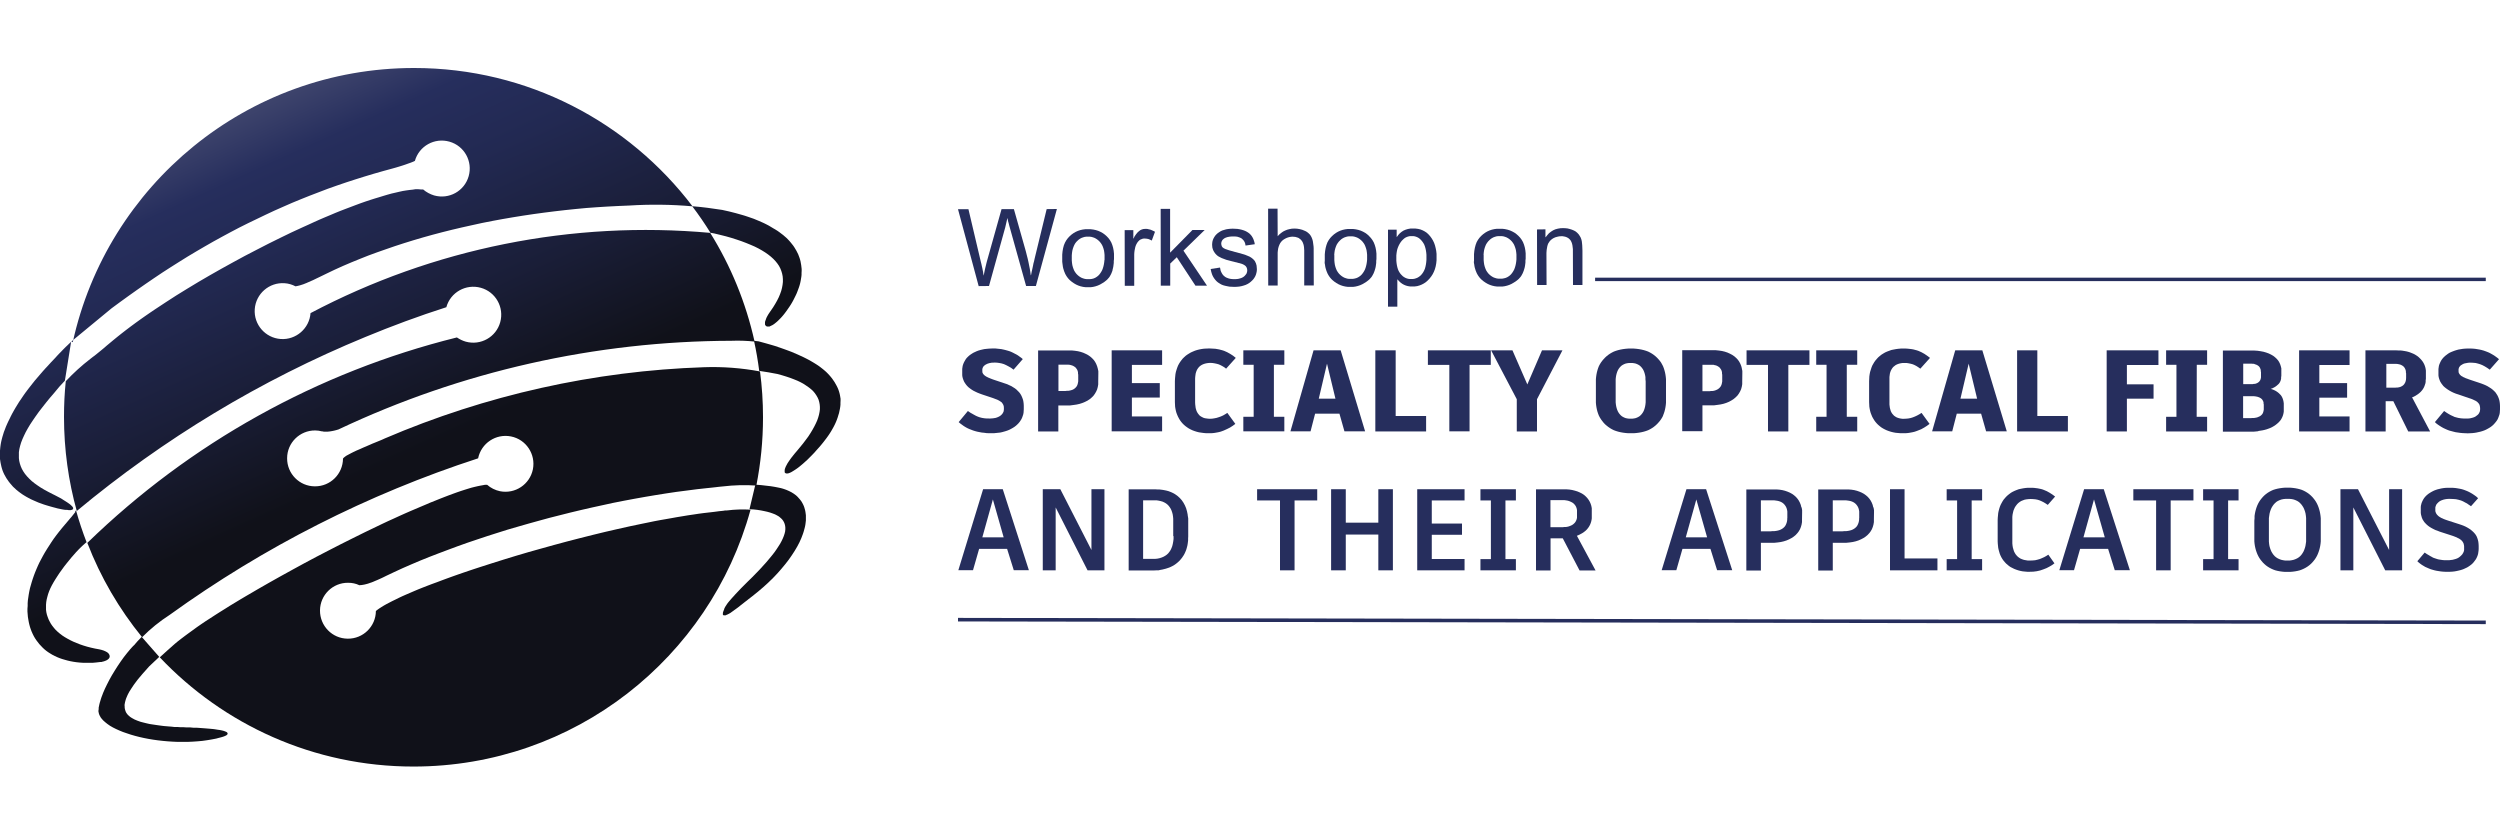 <?xml version="1.0" encoding="UTF-8"?><svg id="e" xmlns="http://www.w3.org/2000/svg" width="225" height="75" xmlns:xlink="http://www.w3.org/1999/xlink" viewBox="0 0 225 75"><defs><clipPath id="f"><path d="M12.02,58.1l-.3.33-.29.35-.29.37-.28.39-.27.4-.26.41-.25.41-.23.41-.21.41-.19.39-.17.39-.07.19-.07.18-.06.18-.05.17-.05.16-.04.16-.03.15-.03.14v.13s-.02.13-.02.13v.09s.02.09.02.09l.02.09.03.09.04.09.05.09.05.09.07.09.07.08.08.09.18.16.2.16.23.16.26.15.28.14.31.14.32.13.35.12.36.12.38.11.39.1.4.09.41.08.42.07.43.06.44.05.44.04.45.03.45.02h.45s.44,0,.44,0l.45-.02.44-.03.44-.04.43-.06.42-.07.41-.08.18-.05.16-.04.15-.04.13-.04.11-.04.09-.04.08-.04.05-.04.04-.04.02-.04v-.04s0-.04,0-.04l-.03-.04-.04-.04-.07-.04-.08-.03-.1-.04-.11-.03-.13-.03-.15-.03-.16-.02-.18-.03-.2-.03-.21-.02-.23-.02-.24-.02-.26-.02-.27-.02-.28-.02h-.3s-.31-.03-.31-.03h-.33s-.29-.02-.29-.02h-.28s-.27-.02-.27-.02h-.27s-.26-.03-.26-.03l-.25-.02-.24-.02-.23-.02-.23-.03-.22-.03-.21-.03-.2-.03-.2-.03-.19-.03-.18-.04-.17-.04-.16-.04-.16-.04-.15-.04-.14-.05-.14-.05-.12-.05-.12-.05-.11-.06-.11-.06-.1-.06-.09-.06-.08-.07-.08-.07-.07-.07-.06-.08-.05-.07-.05-.09-.03-.09-.03-.08-.02-.09-.02-.09v-.1s-.01-.1-.01-.1v-.1s.02-.11.02-.11l.02-.11.03-.11.03-.11.04-.12.05-.12.05-.12.06-.13.07-.13.07-.13.09-.14.09-.14.1-.15.1-.15.11-.15.12-.16.12-.16.13-.16.14-.16.14-.17.15-.17.16-.18.16-.18.17-.19c.3-.29.6-.57.9-.85l-1.58-1.8c-.25.25-.49.51-.72.79" fill="none" stroke-width="0"/></clipPath><linearGradient id="g" x1="-5551.97" y1="2410.95" x2="-5550.83" y2="2410.95" gradientTransform="translate(-121896.81 280757.82) rotate(90) scale(50.57 -50.57)" gradientUnits="userSpaceOnUse"><stop offset="0" stop-color="#9897a5"/><stop offset=".1" stop-color="#868699"/><stop offset=".31" stop-color="#575b7c"/><stop offset=".5" stop-color="#262e5d"/><stop offset=".62" stop-color="#222952"/><stop offset=".81" stop-color="#1a1e38"/><stop offset="1" stop-color="#101119"/></linearGradient><clipPath id="h"><path d="M6.78,46.08l-.1.13-.11.14-.12.15-.14.16-.15.18-.16.19-.18.21-.26.31-.25.31-.24.31-.23.31-.21.31-.2.31-.2.31-.19.31-.17.3-.16.3-.16.3-.14.3-.13.3-.12.29-.11.29-.1.29-.09.28-.08.28-.08.28-.06.28-.05.27-.04.27-.04.27-.02.26v.26s-.02.25-.02.25v.25s.02.24.02.24l.02.24.04.24.04.23.05.22.06.22.07.21.08.21.09.2.1.2.11.19.12.18.13.17.13.17.15.16.15.16.16.15.17.14.18.13.19.12.2.12.2.1.21.1.22.09.23.08.24.07.25.07.26.06.27.05.27.04.28.03.29.02h.3s.31,0,.31,0h.31s.32-.03.32-.03l.33-.04h.11s.1-.03.1-.03l.09-.02.09-.03.08-.03.07-.03.06-.03.06-.04.09-.07.06-.08.04-.09v-.09s-.02-.09-.02-.09l-.05-.09-.07-.09-.11-.08-.13-.07-.16-.07-.19-.06-.21-.05-.38-.07-.36-.08-.35-.09-.33-.1-.32-.11-.3-.12-.29-.12-.27-.13-.26-.14-.24-.14-.23-.15-.21-.16-.19-.16-.18-.17-.16-.18-.15-.19-.13-.19-.11-.2-.1-.2-.08-.21-.07-.21-.05-.22-.03-.22v-.22s0-.23,0-.23l.02-.24.04-.24.06-.24.07-.25.09-.25.11-.26.13-.26.15-.27.17-.28.18-.28.19-.29.21-.29.21-.29.22-.28.22-.27.22-.27.22-.25.21-.24.21-.22.2-.2.19-.18.18-.16.08-.07.07-.05c-.36-.94-.68-1.89-.95-2.87l-.08.12Z" fill="none" stroke-width="0"/></clipPath><linearGradient id="i" x1="-5551.97" y1="2410.93" x2="-5550.83" y2="2410.93" gradientTransform="translate(-121904.02 280760.6) rotate(90) scale(50.57 -50.57)" xlink:href="#g"/><clipPath id="j"><path d="M6.43,30.74l-.11.1-.12.11-.12.12-.14.13-.14.14-.15.15-.15.16-.17.17-.17.18-.18.2-.19.2-.2.21-.21.23-.27.29-.26.29-.25.29-.24.28-.24.28-.22.28-.22.28-.21.27-.2.27-.19.27-.18.27-.18.26-.16.26-.16.26-.15.26-.14.25-.13.25-.12.25-.12.24-.11.24-.1.23-.09.24-.09.23-.07.23-.07.23-.06.23-.05.22-.04.22-.03.22-.02.21-.02.21v.2s0,.2,0,.2v.2s.03.2.03.2l.03.19.04.19.04.18.05.18.06.18.07.17.08.17.09.16.09.16.11.16.11.16.12.15.13.15.13.15.15.14.15.14.16.13.17.13.18.13.19.12.2.12.2.11.21.11.22.1.23.1.23.1.25.09.25.09.26.08.27.08.25.07.23.06.22.06.2.04.19.04.17.03.16.02h.14s.12.02.12.02h.2s.07-.02.07-.02l.06-.02.05-.03.03-.04v-.04s0-.05,0-.05l-.02-.05-.04-.06-.06-.06-.07-.07-.09-.08-.11-.08-.13-.09-.14-.09-.16-.1-.17-.11-.19-.11-.21-.11-.23-.12-.24-.12-.37-.19-.35-.19-.32-.19-.3-.2-.28-.2-.25-.2-.22-.21-.2-.21-.18-.22-.15-.22-.13-.23-.1-.23-.08-.24-.06-.25-.03-.25v-.26s0-.27,0-.27l.04-.28.07-.29.09-.3.12-.31.14-.31.16-.33.19-.34.21-.35.24-.36.26-.38.28-.39.31-.4.33-.42.35-.43.38-.44c.31-.39.63-.76.97-1.11l.57-3.56h0Z" fill="none" stroke-width="0"/></clipPath><linearGradient id="k" x1="-5551.97" y1="2410.92" x2="-5550.83" y2="2410.92" gradientTransform="translate(-121906.36 280760.39) rotate(90) scale(50.57 -50.57)" xlink:href="#g"/><clipPath id="l"><path d="M67.86,30.67c.2.89.35,1.79.47,2.71.55.08,1.1.17,1.64.28l.4.11.39.12.36.12.34.13.32.13.29.14.27.15.24.16.23.16.2.16.18.17.15.18.13.19.11.19.09.2.06.21.04.21.02.22v.23s-.03.23-.03.23l-.05.25-.07.25-.09.26-.12.27-.14.28-.16.29-.18.3-.2.31-.23.31-.25.33-.27.33-.29.35-.18.21-.16.2-.15.19-.13.18-.11.16-.1.15-.08.15-.07.13-.05.12-.04.11-.02.1v.08s0,.07,0,.07v.06s.04.05.04.05l.04.03.05.02h.07s.08,0,.08,0l.09-.02.1-.04.11-.05.12-.07.13-.08.14-.09.16-.11.16-.12.17-.14.18-.15.19-.17.2-.18.2-.2.23-.23.22-.23.2-.23.2-.22.19-.22.18-.22.17-.22.16-.21.15-.21.14-.21.13-.21.12-.21.11-.2.1-.2.09-.2.08-.2.07-.2.06-.2.06-.19.04-.19.04-.19.03-.18.02-.19v-.18s.01-.18.01-.18v-.18s-.03-.18-.03-.18l-.03-.17-.04-.17-.05-.17-.06-.17-.07-.16-.08-.16-.09-.16-.09-.16-.11-.16-.11-.16-.12-.15-.13-.15-.14-.15-.15-.15-.16-.14-.17-.14-.18-.14-.19-.14-.2-.13-.21-.13-.22-.13-.23-.13-.23-.12-.24-.12-.26-.12-.26-.12-.28-.12-.28-.12-.29-.11-.3-.11-.31-.11-.32-.11-.33-.11-.34-.1-.35-.1-.36-.1-.37-.1c-.14-.02-.28-.03-.42-.05Z" fill="none" stroke-width="0"/></clipPath><linearGradient id="m" x1="-5551.97" y1="2411.07" x2="-5550.83" y2="2411.07" gradientTransform="translate(-121845.91 280732.03) rotate(90) scale(50.57 -50.57)" xlink:href="#g"/><clipPath id="n"><path d="M67.48,45.83c.12,0,.23.01.35.02.22.02.44.05.66.09l.3.06.27.06.25.07.23.08.21.08.19.1.17.1.14.12.13.12.1.13.08.14.06.15.04.16.02.16v.18s-.02.19-.02.19l-.05.2-.07.21-.09.22-.11.23-.13.24-.16.25-.17.26-.19.27-.22.28-.24.29-.26.31-.28.31-.3.33-.33.34-.35.36-.37.36-.22.22-.21.21-.2.2-.19.2-.18.19-.17.18-.15.17-.14.15-.13.15-.12.14-.1.12-.09.12-.07.11-.06.09-.05.08-.03.06-.04.08-.02.08-.05.12-.04.11-.02.08v.07s0,.06,0,.06v.04s.04.03.04.03l.03.02h.04s.06,0,.06,0h.07s.08-.04.08-.04l.1-.04.12-.06.07-.04.07-.04.07-.05.08-.06.09-.06.09-.07.1-.07.11-.08.11-.08.12-.09.12-.1.13-.1.14-.11.15-.12.16-.12.16-.13.17-.13.18-.14.51-.41.48-.41.45-.41.42-.41.39-.41.36-.41.34-.41.31-.4.28-.4.26-.4.23-.39.2-.38.17-.38.14-.37.06-.18.05-.18.05-.18.04-.17.03-.17.02-.17.02-.16v-.16s0-.16,0-.16v-.16s-.02-.15-.02-.15l-.02-.15-.03-.15-.04-.14-.04-.14-.05-.13-.06-.13-.07-.13-.07-.12-.09-.12-.09-.11-.1-.11-.1-.11-.11-.1-.12-.09-.13-.09-.14-.08-.14-.08-.15-.07-.16-.07-.16-.06-.18-.06-.18-.05-.19-.04-.2-.04-.21-.04c-.22-.04-.44-.07-.66-.09-.35-.05-.7-.08-1.04-.1l-.52,2.18Z" fill="none" stroke-width="0"/></clipPath><linearGradient id="o" x1="-5551.97" y1="2411.07" x2="-5550.83" y2="2411.07" gradientTransform="translate(-121848.43 280734.44) rotate(90) scale(50.57 -50.57)" xlink:href="#g"/><clipPath id="p"><path d="M6.44,30.73l.1-.09.1-.08.09-.08,3.31-2.73.76-.56.76-.55.76-.54.76-.53.76-.52.76-.51.76-.49.76-.48.77-.48.77-.46.77-.45.77-.44.78-.43.78-.42.78-.41.78-.39.79-.38.79-.38.79-.37.79-.35.8-.35.8-.33.8-.32.81-.31.81-.31.82-.29.82-.28.83-.27.83-.26.83-.25.84-.24.84-.23.32-.09.3-.09.29-.09.27-.09.25-.09.23-.08.2-.08.09-.04.08-.04c.38-1.34,1.77-2.11,3.11-1.73,1.34.38,2.11,1.77,1.73,3.11-.38,1.34-1.77,2.11-3.11,1.73-.36-.11-.7-.29-.99-.54h-.21s-.23-.02-.23-.02h-.25s-.26.04-.26.04l-.28.03-.29.04-.31.05-.32.07-.34.08-.35.08-.36.1-.37.11-.39.12-.4.12-.41.13-.42.14-.43.15-.43.16-.45.17-.45.17-.47.18-.47.19-.47.2-.48.2-.49.21-.49.22-.5.23-.51.23-1.02.47-1.03.5-1.05.52-1.05.54-1.06.55-1.05.57-1.05.58-1.04.59-1.03.6-1.01.61-.99.61-.96.62-.94.62-.46.31-.45.31-.44.31-.43.31-.42.31-.41.31-.4.31-.39.31-.38.31-.36.3-.24.2-.23.2-.23.19-.22.18-.21.17-.2.16-.14.1-.05.04-.18.14c-.79.61-1.53,1.28-2.21,2.01-.11,1.06-.16,2.12-.16,3.21,0,2.93.4,5.78,1.15,8.47h0c7.82-6.51,16.57-11.79,25.97-15.66,2.39-.99,4.82-1.89,7.29-2.68.37-1.34,1.76-2.12,3.1-1.75,1.34.37,2.12,1.76,1.75,3.1-.37,1.34-1.76,2.12-3.1,1.75-.28-.08-.55-.21-.8-.38-12.53,3.11-24,9.49-33.26,18.49h0c1.19,3.1,2.87,5.96,4.93,8.49.75-.76,1.58-1.43,2.48-2.01,8.47-6.11,17.83-10.86,27.76-14.09.28-1.36,1.6-2.24,2.96-1.97,1.36.27,2.24,1.6,1.97,2.96-.28,1.36-1.6,2.24-2.96,1.97-.43-.09-.83-.29-1.16-.58h-.18s-.21.04-.21.04l-.23.04-.24.05-.26.06-.28.07-.3.09-.32.1-.34.11-.35.12-.36.13-.38.14-.39.15-.41.16-.42.17-.43.17-.44.19-.45.19-.47.2-.47.2-.48.21-.49.22-.5.23-.51.23-.51.24-.52.25-1.06.51-1.07.53-1.08.54-1.09.56-1.1.57-1.09.58-1.08.59-1.07.59-1.05.59-1.03.59-.51.3-.5.29-.49.29-.48.29-.48.29-.46.29-.45.28-.44.28-.43.28-.42.27-.4.27-.39.27-.37.27-.36.26-.34.25-.33.25-.31.24-.29.24c-.46.4-.9.8-1.35,1.21,5.73,6.05,13.84,9.83,22.83,9.83,14.49,0,26.69-9.79,30.34-23.12-.71-.04-1.42-.02-2.12.07h-.16s-.17.03-.17.03l-.19.02-.2.02-.22.03-.23.03-.25.03-.27.03-.43.05-.45.06-.46.07-.48.07-.48.08-.49.08-.5.09-.51.09-.52.09-.53.1-.53.11-.54.11-1.1.23-1.12.25-1.13.26-1.15.28-1.15.29-1.16.3-1.15.31-1.15.32-1.14.32-1.12.33-1.11.34-1.08.34-1.06.34-.52.17-.51.17-.5.17-.49.17-.48.17-.47.17-.46.17-.45.17-.44.16-.42.16-.41.16-.4.16-.38.16-.37.16-.35.15-.34.15-.32.15-.3.15-.29.14-.27.14-.25.13-.23.13-.21.13-.19.12-.17.12-.15.12c-.01,1.39-1.15,2.51-2.54,2.49-1.39-.01-2.5-1.15-2.49-2.54.01-1.39,1.15-2.51,2.54-2.49.35,0,.69.07,1,.22l.23-.02.23-.04.24-.06.13-.04.14-.05.15-.05.15-.06.16-.07.17-.07.18-.08.2-.09.21-.1.22-.11.74-.35.76-.35.78-.34.8-.34.82-.33.83-.32.85-.32.86-.32.87-.31.89-.3.9-.3.91-.29.92-.29.93-.27.94-.27.94-.26.95-.26.95-.24.95-.24.96-.23.96-.22.96-.21.96-.21.96-.19.96-.18.95-.17.95-.16.94-.15.94-.14.93-.12.92-.12.91-.1.39-.04.36-.04.34-.04.31-.03c1.01-.12,2.02-.15,3.03-.08.39-1.98.6-4.03.6-6.13v-.02c0-1.39-.09-2.77-.27-4.12-1.66-.31-3.35-.44-5.04-.38-9.89.33-19.63,2.51-28.73,6.41l-.24.11-.24.1-.22.09-.22.09-.2.08-.2.09-.19.08-.18.08-.17.07-.16.07-.15.07-.14.06-.14.06-.12.05-.12.06-.11.05-.2.1-.17.09-.15.08-.13.07-.1.07-.09.07-.07.06-.05.06c-.01,1.39-1.14,2.51-2.53,2.5-1.39,0-2.51-1.14-2.5-2.53,0-1.39,1.14-2.51,2.53-2.5.2,0,.4.03.59.08h.05s.14.03.14.03h.16s.17,0,.17,0l.19-.02.19-.03.2-.04.2-.05.2-.06c11.06-5.23,23.14-7.95,35.37-7.98.7-.03,1.39,0,2.08.07-.78-3.51-2.14-6.81-3.99-9.78h.06s.09.01.09.01l.1.02.11.02.54.13.52.13.49.14.47.15.44.15.42.16.39.16.37.16.34.17.32.18.29.18.27.19.24.19.22.2.19.2.17.21.15.22.12.23.09.23.07.23.05.25.02.25v.26l-.03.26-.05.27-.07.27-.1.28-.12.29-.15.3-.17.3-.19.31-.22.32-.11.16-.1.15-.08.14-.07.13-.05.12-.04.12-.04.1-.02.09v.08s0,.07,0,.07v.07s.03.05.03.05l.03.05.04.04.05.02.05.02h.06s.07,0,.07,0h.07s.08-.04.08-.04l.08-.04.09-.04.1-.06.1-.07.1-.08.11-.09.11-.1.11-.11.12-.12.12-.13.12-.14.12-.15.15-.2.14-.2.14-.2.13-.2.12-.2.11-.2.1-.2.1-.2.09-.19.08-.2.07-.19.07-.19.06-.19.05-.19.04-.19.03-.18.03-.18.02-.18v-.18s.01-.18.01-.18v-.17s-.02-.17-.02-.17l-.02-.17-.06-.34-.04-.16-.05-.16-.06-.16-.06-.16-.08-.16-.08-.16-.09-.15-.09-.15-.1-.15-.11-.14-.12-.15-.12-.14-.13-.14-.14-.14-.15-.13-.15-.13-.16-.12-.17-.13-.17-.12-.19-.12-.19-.11-.2-.12-.2-.12-.21-.11-.22-.11-.22-.1-.23-.1-.24-.1-.24-.1-.26-.09-.26-.09-.27-.09-.27-.08-.57-.16-.59-.15-.63-.14c-.89-.14-1.79-.26-2.69-.33.59.77,1.14,1.58,1.65,2.4-12.45-1.13-24.95,1.39-36,7.22-.1,1.38-1.31,2.43-2.69,2.33-1.38-.1-2.43-1.3-2.33-2.69.1-1.38,1.3-2.43,2.69-2.33.34.02.67.12.98.28l.2-.04.2-.05.22-.07.12-.04.12-.05.13-.05.13-.06.15-.06.15-.07.16-.07.35-.17.19-.09.7-.34.71-.34.73-.33.75-.32.76-.31.78-.31.79-.29.8-.28.81-.28.83-.27.84-.26.85-.25.86-.24.87-.23.88-.22.89-.21.9-.2.91-.2.91-.18.92-.17.93-.16.93-.15.94-.14.95-.13.95-.12.95-.11.96-.1.95-.09.96-.07.96-.06.96-.05.96-.04c1.9-.12,3.82-.1,5.72.07-5.74-7.56-14.83-12.45-25.06-12.45-15.05,0-27.62,10.56-30.72,24.68" fill="none" stroke-width="0"/></clipPath><linearGradient id="q" x1="-5551.97" y1="2410.98" x2="-5550.83" y2="2410.98" gradientTransform="translate(-121873.92 280745.71) rotate(90) scale(50.57 -50.57)" xlink:href="#g"/><clipPath id="r"><polygon points="42.97 41.21 42.97 41.21 42.97 41.22 43.01 41.2 42.97 41.21" fill="none" stroke-width="0"/></clipPath><linearGradient id="s" x1="-5548.87" y1="2429.87" x2="-5547.73" y2="2429.87" gradientTransform="translate(-105117.8 240166.02) rotate(90) scale(43.28 -43.28)" xlink:href="#g"/></defs><g clip-path="url(#f)"><rect x="7.44" y="55.35" width="14.47" height="13.4" transform="translate(-24.24 11.54) rotate(-24.3)" fill="url(#g)" stroke-width="0"/></g><g clip-path="url(#h)"><rect x="0" y="45.05" width="12.4" height="15.55" transform="translate(-21.19 7.23) rotate(-24.3)" fill="url(#i)" stroke-width="0"/></g><g clip-path="url(#j)"><rect x="-2.84" y="30.05" width="12.29" height="16.6" transform="translate(-15.49 4.76) rotate(-24.3)" fill="url(#k)" stroke-width="0"/></g><g clip-path="url(#l)"><rect x="65.74" y="29.6" width="12.02" height="14.1" transform="translate(-8.72 32.78) rotate(-24.3)" fill="url(#m)" stroke-width="0"/></g><g clip-path="url(#n)"><rect x="62.98" y="42.63" width="11.63" height="13.76" transform="translate(-14.28 32.7) rotate(-24.3)" fill="url(#o)" stroke-width="0"/></g><g clip-path="url(#p)"><rect x="-4.3" y="-4.83" width="86.39" height="84.65" transform="translate(-11.99 19.33) rotate(-24.3)" fill="url(#q)" stroke-width="0"/></g><g clip-path="url(#r)"><rect x="42.97" y="41.19" width=".05" height=".03" transform="translate(-13.15 21.35) rotate(-24.3)" fill="url(#s)" stroke-width="0"/></g><polygon points="86.22 55.93 223.72 56.17 223.72 55.85 86.22 55.61 86.22 55.93" fill="#262e5d" stroke-width="0"/><rect x="143.56" y="24.99" width="80.16" height=".31" fill="#262e5d" stroke-width="0"/><polygon points="94.2 18.82 93.12 23.26 93.07 23.49 93.01 23.71 92.97 23.92 92.93 24.11 92.89 24.29 92.85 24.46 92.82 24.62 92.79 24.77 92.77 24.77 92.73 24.48 92.68 24.18 92.62 23.88 92.56 23.58 92.49 23.27 92.41 22.96 92.33 22.64 92.24 22.32 91.25 18.82 90.14 18.82 88.83 23.49 88.8 23.6 88.77 23.72 88.74 23.85 88.7 24.01 88.66 24.18 88.62 24.36 88.58 24.56 88.53 24.78 88.51 24.78 88.51 24.77 88.51 24.75 88.51 24.72 88.5 24.68 88.49 24.57 88.47 24.44 88.44 24.3 88.41 24.14 88.37 23.97 88.33 23.78 88.28 23.58 88.23 23.37 87.16 18.83 86.22 18.83 88.08 25.75 89.01 25.74 90.47 20.47 90.66 19.65 90.68 19.65 90.7 19.77 90.73 19.92 90.78 20.09 90.83 20.29 92.35 25.74 93.23 25.74 95.12 18.81 94.2 18.82" fill="#262e5d" stroke-width="0"/><path d="M100.13,24.27l.04-.14.03-.15.02-.16.02-.16v-.17s.02-.17.02-.17v-.18s0-.3,0-.3l-.03-.28-.05-.26-.07-.24-.09-.23-.12-.21-.14-.19-.16-.17-.17-.15-.18-.13-.2-.11-.2-.09-.22-.07-.23-.05-.24-.03h-.25s-.24,0-.24,0l-.23.03-.22.05-.21.07-.2.09-.19.11-.18.13-.17.15-.16.17-.14.19-.12.21-.1.24-.07.26-.05.28-.03.3v.32s0,.17,0,.17v.16s.02.16.02.16l.02.15.02.14.03.14.04.13.04.13.05.12.05.12.06.11.06.1.07.1.07.09.08.09.08.08.18.15.19.13.19.11.2.09.21.07.22.05.23.03h.23s.22,0,.22,0l.22-.03.21-.05.21-.07.2-.09.19-.11.19-.12.18-.14.09-.08.08-.09.08-.09.07-.1.06-.11.06-.11.05-.12.05-.13.04-.13ZM99.4,23.4l-.02.2-.03.19-.04.18-.05.17-.06.16-.08.15-.09.14-.1.13-.11.11-.12.09-.13.08-.14.06-.15.04-.16.02h-.18s-.15,0-.15,0l-.15-.02-.14-.04-.14-.05-.13-.07-.12-.08-.12-.1-.11-.11-.1-.13-.09-.14-.07-.16-.06-.17-.05-.19-.03-.2-.02-.22v-.23s0-.23,0-.23l.02-.22.03-.2.05-.19.06-.17.07-.16.08-.14.1-.13.11-.11.11-.1.12-.08.13-.07.14-.05.14-.04.15-.02h.16s.15,0,.15,0l.15.02.14.04.14.05.13.07.12.08.12.1.11.11.1.13.09.14.07.15.06.17.05.18.03.2.02.21v.23s0,.21,0,.21Z" fill="#262e5d" stroke-width="0"/><polygon points="102.08 25.72 102.08 23.09 102.08 22.9 102.09 22.73 102.11 22.56 102.14 22.41 102.17 22.26 102.21 22.13 102.26 22.01 102.32 21.9 102.39 21.79 102.46 21.71 102.54 21.63 102.62 21.57 102.72 21.53 102.82 21.49 102.93 21.47 103.04 21.47 103.19 21.48 103.35 21.51 103.5 21.57 103.66 21.65 103.95 20.86 103.84 20.8 103.73 20.75 103.62 20.7 103.51 20.66 103.4 20.64 103.3 20.61 103.19 20.6 103.08 20.6 102.92 20.61 102.77 20.65 102.62 20.72 102.49 20.82 102.36 20.94 102.24 21.09 102.12 21.26 102.02 21.47 102 21.47 102 20.71 101.22 20.71 101.23 25.72 102.08 25.72" fill="#262e5d" stroke-width="0"/><polygon points="105.32 25.71 105.32 23.72 105.91 23.15 107.59 25.71 108.63 25.71 106.51 22.56 108.42 20.7 107.32 20.7 105.31 22.74 105.31 18.8 104.46 18.8 104.47 25.71 105.32 25.71" fill="#262e5d" stroke-width="0"/><polygon points="112.11 25.64 112.28 25.56 112.43 25.47 112.57 25.36 112.7 25.24 112.81 25.12 112.9 24.99 112.98 24.85 113.04 24.7 113.08 24.55 113.11 24.4 113.12 24.23 113.11 24.11 113.1 23.99 113.09 23.89 113.06 23.79 113.03 23.69 112.99 23.61 112.95 23.52 112.9 23.45 112.78 23.32 112.63 23.2 112.47 23.1 112.28 23.02 112.18 22.98 112.06 22.93 111.93 22.89 111.79 22.85 111.63 22.8 111.47 22.76 111.29 22.71 111.09 22.66 110.93 22.61 110.77 22.57 110.63 22.53 110.51 22.49 110.4 22.45 110.3 22.42 110.22 22.38 110.15 22.35 110.1 22.31 110.05 22.28 110.01 22.23 109.97 22.18 109.95 22.12 109.93 22.06 109.92 22 109.91 21.93 109.92 21.85 109.93 21.78 109.96 21.71 109.99 21.65 110.03 21.59 110.08 21.54 110.14 21.49 110.21 21.44 110.29 21.4 110.37 21.37 110.46 21.34 110.56 21.32 110.66 21.3 110.77 21.29 110.88 21.28 111 21.28 111.12 21.28 111.23 21.29 111.34 21.3 111.44 21.33 111.53 21.36 111.61 21.39 111.69 21.43 111.77 21.48 111.83 21.54 111.89 21.6 111.94 21.66 111.99 21.74 112.03 21.82 112.06 21.9 112.08 22 112.1 22.1 112.93 21.98 112.9 21.81 112.85 21.65 112.8 21.51 112.73 21.37 112.65 21.24 112.56 21.13 112.45 21.02 112.33 20.93 112.2 20.85 112.06 20.78 111.9 20.72 111.73 20.67 111.55 20.63 111.36 20.6 111.15 20.59 110.94 20.58 110.73 20.59 110.53 20.61 110.35 20.64 110.18 20.69 110.01 20.74 109.86 20.81 109.72 20.9 109.59 20.99 109.47 21.1 109.37 21.21 109.29 21.33 109.22 21.45 109.16 21.59 109.12 21.73 109.1 21.87 109.09 22.03 109.1 22.15 109.11 22.27 109.14 22.38 109.18 22.5 109.23 22.6 109.29 22.7 109.36 22.8 109.44 22.89 109.53 22.98 109.65 23.07 109.8 23.15 109.96 23.23 110.15 23.3 110.36 23.38 110.59 23.44 110.85 23.51 111.02 23.55 111.17 23.59 111.31 23.62 111.44 23.66 111.54 23.68 111.64 23.71 111.71 23.73 111.77 23.75 111.87 23.79 111.96 23.84 112.04 23.89 112.11 23.95 112.17 24.03 112.21 24.11 112.24 24.21 112.25 24.32 112.25 24.4 112.23 24.48 112.21 24.56 112.18 24.63 112.13 24.7 112.08 24.76 112.02 24.83 111.95 24.89 111.88 24.94 111.79 24.99 111.69 25.03 111.59 25.06 111.48 25.09 111.36 25.11 111.23 25.12 111.1 25.12 110.96 25.12 110.83 25.11 110.7 25.09 110.58 25.06 110.47 25.02 110.37 24.98 110.28 24.93 110.19 24.86 110.12 24.8 110.05 24.72 109.99 24.63 109.94 24.54 109.89 24.44 109.85 24.33 109.83 24.21 109.8 24.08 108.96 24.21 109 24.41 109.05 24.59 109.11 24.76 109.19 24.92 109.28 25.06 109.38 25.19 109.49 25.31 109.62 25.42 109.76 25.51 109.91 25.6 110.08 25.67 110.26 25.72 110.45 25.76 110.66 25.8 110.88 25.81 111.11 25.82 111.33 25.81 111.54 25.79 111.75 25.75 111.93 25.7 112.11 25.64" fill="#262e5d" stroke-width="0"/><polygon points="114.99 25.7 114.99 22.96 114.99 22.73 115.01 22.53 115.04 22.34 115.09 22.17 115.15 22.02 115.22 21.88 115.3 21.77 115.39 21.67 115.5 21.58 115.61 21.51 115.72 21.45 115.83 21.4 115.95 21.36 116.07 21.33 116.19 21.31 116.32 21.3 116.45 21.31 116.57 21.32 116.68 21.35 116.78 21.38 116.88 21.42 116.96 21.48 117.04 21.54 117.11 21.61 117.17 21.69 117.23 21.78 117.27 21.88 117.31 21.99 117.34 22.11 117.36 22.24 117.37 22.38 117.38 22.53 117.38 25.69 118.24 25.69 118.23 22.52 118.23 22.34 118.22 22.17 118.2 22.02 118.18 21.87 118.16 21.73 118.13 21.6 118.09 21.48 118.05 21.38 118 21.28 117.94 21.18 117.88 21.1 117.8 21.02 117.72 20.95 117.63 20.88 117.53 20.82 117.42 20.77 117.2 20.68 116.97 20.62 116.73 20.58 116.49 20.57 116.27 20.58 116.06 20.62 115.86 20.67 115.66 20.75 115.48 20.84 115.31 20.96 115.14 21.1 114.99 21.26 114.98 18.78 114.13 18.78 114.14 25.7 114.99 25.7" fill="#262e5d" stroke-width="0"/><path d="M119.22,23.52v.16s.03.15.03.15l.02.15.03.14.04.13.04.13.05.12.05.12.06.11.06.1.07.1.07.09.08.09.08.08.18.15.19.13.19.11.2.09.21.07.22.05.23.03h.23s.22,0,.22,0l.22-.03.21-.05.21-.07.2-.09.19-.11.19-.12.18-.14.09-.08.08-.09.08-.09.07-.1.06-.11.06-.11.05-.12.05-.13.04-.13.04-.14.03-.15.02-.15.02-.16v-.17s.02-.17.02-.17v-.18s0-.3,0-.3l-.03-.28-.05-.26-.07-.24-.09-.23-.12-.21-.14-.19-.16-.17-.17-.16-.18-.13-.2-.11-.2-.09-.22-.07-.23-.05-.24-.03h-.25s-.24,0-.24,0l-.23.03-.22.05-.21.07-.2.09-.19.11-.18.13-.17.15-.16.17-.14.19-.12.21-.09.24-.07.26-.05.28-.03.3v.32s0,.17,0,.17v.16ZM120.08,22.95l.02-.22.03-.2.05-.19.06-.17.07-.16.09-.14.1-.13.11-.11.11-.1.12-.08.13-.07.14-.05.14-.04.15-.02h.16s.15,0,.15,0l.15.02.14.04.14.05.13.07.12.08.12.1.11.11.1.13.09.14.07.16.06.17.05.18.03.2.02.21v.23s0,.21,0,.21l-.02.2-.03.19-.04.18-.05.17-.06.16-.08.15-.09.14-.1.13-.11.11-.12.09-.13.08-.14.06-.15.04-.17.03h-.18s-.15,0-.15,0l-.15-.02-.14-.04-.14-.05-.13-.07-.12-.08-.12-.1-.11-.11-.1-.13-.09-.14-.07-.16-.06-.17-.05-.19-.03-.2-.02-.22v-.23s0-.23,0-.23Z" fill="#262e5d" stroke-width="0"/><path d="M125.76,27.6v-2.45s.02,0,.02,0l.13.15.14.13.15.11.16.09.17.07.18.05.19.03h.2s.23,0,.23,0l.22-.03.21-.06.2-.08.19-.1.18-.12.17-.15.16-.17.15-.19.13-.2.11-.22.09-.23.07-.25.05-.27.03-.28v-.3s0-.28,0-.28l-.03-.27-.05-.25-.06-.24-.08-.23-.1-.21-.12-.2-.13-.18-.15-.17-.16-.15-.18-.12-.19-.1-.2-.08-.21-.05-.23-.03h-.24s-.23,0-.23,0l-.22.04-.2.06-.19.08-.17.11-.16.13-.14.15-.13.18h-.02v-.65s-.78,0-.78,0v6.93s.86,0,.86,0ZM125.67,22.99l.02-.2.03-.19.04-.18.06-.17.07-.16.08-.15.09-.14.1-.13.11-.11.11-.1.12-.08.13-.06.13-.04.14-.03h.15s.14,0,.14,0l.14.02.13.04.12.05.12.07.11.09.1.1.1.12.09.13.08.14.06.16.05.17.04.18.03.2.02.21v.22s0,.24,0,.24l-.02.22-.03.21-.04.19-.05.18-.07.16-.08.15-.09.13-.1.12-.11.1-.11.08-.12.07-.13.05-.13.04-.14.02h-.15s-.15,0-.15,0l-.14-.02-.13-.04-.12-.05-.12-.07-.11-.08-.1-.1-.1-.11-.09-.13-.08-.14-.06-.15-.05-.17-.04-.18-.03-.2-.02-.21v-.22s0-.21,0-.21Z" fill="#262e5d" stroke-width="0"/><path d="M132.65,23.49v.16s.03.15.03.15l.02.15.03.14.04.13.04.13.05.12.05.12.06.11.06.1.07.1.07.09.08.09.08.08.18.15.19.13.19.11.2.09.21.07.22.05.23.03h.23s.22,0,.22,0l.22-.03.21-.05.21-.07.2-.09.19-.11.19-.12.18-.14.09-.08.08-.09.08-.09.07-.1.06-.11.06-.11.05-.12.05-.13.04-.13.04-.14.03-.15.02-.15.02-.16v-.17s.02-.17.02-.17v-.18s0-.3,0-.3l-.03-.28-.05-.26-.07-.24-.09-.23-.12-.21-.14-.19-.16-.17-.17-.15-.18-.13-.2-.11-.2-.09-.22-.07-.23-.05-.24-.03h-.25s-.24,0-.24,0l-.23.03-.22.05-.21.07-.2.09-.19.11-.18.13-.17.15-.16.17-.14.19-.12.21-.09.24-.07.26-.05.28-.03.3v.32s0,.17,0,.17v.16ZM133.52,22.93l.02-.22.03-.2.05-.19.06-.17.07-.16.09-.14.1-.13.11-.11.11-.1.12-.08.13-.07.14-.05.14-.04.15-.02h.16s.15,0,.15,0l.15.02.14.04.14.05.13.07.12.08.12.1.11.11.1.13.09.14.07.16.06.17.05.18.03.2.02.21v.23s0,.21,0,.21l-.02.2-.03.19-.04.18-.05.17-.06.16-.08.15-.09.14-.1.13-.11.11-.12.09-.13.08-.14.06-.15.04-.17.03h-.18s-.15,0-.15,0l-.15-.02-.14-.04-.14-.05-.13-.07-.12-.08-.12-.1-.11-.11-.1-.13-.09-.14-.07-.16-.06-.17-.05-.19-.03-.2-.02-.22v-.23s0-.23,0-.23Z" fill="#262e5d" stroke-width="0"/><polygon points="139.19 25.65 139.18 22.91 139.18 22.76 139.19 22.62 139.2 22.49 139.22 22.37 139.24 22.26 139.26 22.15 139.29 22.05 139.32 21.96 139.36 21.88 139.41 21.81 139.46 21.73 139.51 21.67 139.58 21.6 139.64 21.55 139.72 21.49 139.8 21.44 139.97 21.36 140.15 21.31 140.33 21.27 140.52 21.26 140.63 21.26 140.75 21.28 140.85 21.3 140.95 21.33 141.04 21.37 141.13 21.42 141.21 21.48 141.28 21.55 141.35 21.63 141.4 21.72 141.45 21.83 141.49 21.95 141.52 22.09 141.54 22.25 141.56 22.42 141.56 22.6 141.57 25.65 142.42 25.65 142.42 22.56 142.41 22.3 142.4 22.07 142.38 21.87 142.36 21.7 142.32 21.54 142.26 21.38 142.18 21.24 142.08 21.09 141.96 20.96 141.82 20.84 141.66 20.75 141.47 20.67 141.28 20.61 141.08 20.56 140.89 20.54 140.69 20.53 140.44 20.54 140.2 20.58 139.98 20.64 139.78 20.73 139.59 20.85 139.41 20.99 139.26 21.16 139.11 21.35 139.09 21.35 139.09 20.64 138.33 20.65 138.34 25.65 139.19 25.65" fill="#262e5d" stroke-width="0"/><polygon points="90.34 36.93 90.33 37.01 90.3 37.09 90.26 37.16 90.22 37.23 90.16 37.3 90.09 37.37 90.01 37.43 89.93 37.48 89.83 37.53 89.73 37.57 89.61 37.61 89.49 37.63 89.36 37.65 89.21 37.66 89.07 37.67 88.92 37.66 88.77 37.66 88.63 37.65 88.5 37.63 88.38 37.61 88.26 37.58 88.15 37.55 88.04 37.51 87.94 37.47 87.83 37.42 87.72 37.36 87.61 37.3 87.49 37.23 87.36 37.16 87.24 37.08 87.11 36.99 86.28 37.99 86.42 38.11 86.57 38.22 86.72 38.33 86.88 38.43 87.04 38.52 87.21 38.6 87.39 38.67 87.57 38.74 87.76 38.8 87.95 38.85 88.15 38.89 88.36 38.93 88.57 38.95 88.79 38.98 89.01 38.99 89.24 38.99 89.44 38.99 89.64 38.97 89.83 38.95 90.02 38.93 90.2 38.89 90.38 38.84 90.55 38.79 90.72 38.73 90.88 38.66 91.03 38.58 91.17 38.5 91.31 38.41 91.44 38.31 91.55 38.21 91.66 38.1 91.76 37.98 91.85 37.85 91.93 37.72 91.99 37.59 92.04 37.45 92.09 37.3 92.12 37.15 92.13 36.99 92.14 36.83 92.14 36.52 92.13 36.34 92.11 36.17 92.08 36.01 92.03 35.86 91.97 35.71 91.9 35.56 91.82 35.43 91.72 35.3 91.6 35.18 91.48 35.06 91.34 34.95 91.18 34.85 91.02 34.75 90.84 34.67 90.65 34.58 90.44 34.51 89.45 34.18 89.31 34.13 89.18 34.08 89.06 34.03 88.96 33.99 88.86 33.94 88.78 33.9 88.7 33.85 88.64 33.81 88.54 33.72 88.47 33.63 88.42 33.53 88.41 33.41 88.41 33.28 88.41 33.21 88.43 33.15 88.45 33.09 88.48 33.03 88.52 32.97 88.57 32.92 88.63 32.87 88.7 32.82 88.78 32.78 88.86 32.74 88.95 32.71 89.05 32.68 89.16 32.66 89.27 32.64 89.39 32.64 89.51 32.63 89.73 32.64 89.95 32.67 90.15 32.71 90.35 32.77 90.55 32.86 90.76 32.97 90.99 33.1 91.22 33.27 92.05 32.32 91.91 32.2 91.77 32.1 91.62 31.99 91.47 31.9 91.31 31.82 91.16 31.74 90.99 31.66 90.83 31.6 90.66 31.55 90.48 31.5 90.31 31.46 90.12 31.42 89.94 31.4 89.75 31.38 89.56 31.36 89.36 31.36 89.15 31.37 88.95 31.38 88.76 31.4 88.58 31.42 88.4 31.46 88.23 31.5 88.06 31.55 87.9 31.61 87.75 31.68 87.6 31.75 87.47 31.83 87.35 31.91 87.23 32 87.12 32.1 87.02 32.2 86.93 32.31 86.86 32.43 86.79 32.55 86.73 32.67 86.68 32.8 86.64 32.93 86.62 33.06 86.6 33.2 86.6 33.34 86.6 33.61 86.6 33.77 86.62 33.92 86.66 34.07 86.71 34.21 86.77 34.35 86.85 34.48 86.94 34.61 87.04 34.73 87.16 34.85 87.3 34.96 87.44 35.06 87.6 35.16 87.78 35.25 87.97 35.34 88.17 35.42 88.39 35.5 89.38 35.83 89.51 35.88 89.64 35.93 89.75 35.97 89.85 36.02 89.94 36.07 90.02 36.12 90.09 36.17 90.15 36.21 90.23 36.32 90.3 36.44 90.34 36.57 90.35 36.72 90.35 36.84 90.34 36.93" fill="#262e5d" stroke-width="0"/><path d="M95.26,36.49h1.05s.3-.04.3-.04l.28-.04.27-.06.25-.08.24-.1.22-.11.2-.13.18-.15.16-.16.13-.18.11-.19.09-.2.06-.22.04-.23v-.25s.01-.71.01-.71v-.24s-.05-.23-.05-.23l-.06-.21-.08-.2-.1-.19-.12-.17-.15-.16-.17-.15-.19-.13-.21-.11-.22-.1-.24-.08-.25-.06-.27-.04-.29-.03h-.3s-2.72,0-2.72,0v7.29h1.82s0-2.33,0-2.33ZM95.26,32.82h.88s.11.01.11.01l.1.02.1.03.09.03.08.04.08.05.07.05.06.06.05.07.05.07.04.08.03.09.02.1v.1s.02.11.02.11v.59s-.02.11-.02.11l-.02.1-.03.1-.04.09-.05.08-.06.07-.07.07-.08.06-.08.05-.09.04-.1.03-.11.03-.12.02h-.13s-.14.02-.14.02h-.64v-2.38Z" fill="#262e5d" stroke-width="0"/><polygon points="104.59 37.48 101.87 37.48 101.87 35.78 104.38 35.78 104.38 34.48 101.87 34.48 101.87 32.84 104.59 32.84 104.59 31.53 100.05 31.53 100.05 38.82 104.59 38.82 104.59 37.48" fill="#262e5d" stroke-width="0"/><polygon points="107.57 33.92 107.59 33.76 107.61 33.62 107.65 33.48 107.7 33.35 107.76 33.23 107.83 33.13 107.91 33.03 108.01 32.94 108.11 32.87 108.22 32.81 108.34 32.76 108.47 32.72 108.61 32.69 108.75 32.67 108.91 32.66 109.12 32.67 109.31 32.7 109.5 32.74 109.68 32.79 109.84 32.86 110.01 32.95 110.18 33.05 110.35 33.18 111.22 32.21 110.97 32.01 110.72 31.85 110.45 31.7 110.18 31.58 110.03 31.53 109.88 31.49 109.73 31.45 109.56 31.42 109.39 31.39 109.21 31.38 109.03 31.37 108.84 31.36 108.6 31.37 108.37 31.38 108.15 31.41 107.94 31.45 107.74 31.5 107.55 31.56 107.36 31.64 107.18 31.72 107.01 31.82 106.85 31.92 106.7 32.03 106.56 32.16 106.43 32.29 106.32 32.43 106.21 32.58 106.11 32.74 106.02 32.91 105.95 33.09 105.89 33.27 105.83 33.47 105.79 33.67 105.77 33.87 105.75 34.09 105.74 34.31 105.74 36.19 105.75 36.4 105.76 36.6 105.79 36.79 105.83 36.98 105.88 37.16 105.95 37.34 106.02 37.5 106.11 37.67 106.2 37.82 106.31 37.97 106.42 38.1 106.55 38.23 106.69 38.35 106.84 38.46 106.99 38.56 107.16 38.65 107.33 38.73 107.52 38.8 107.71 38.86 107.91 38.91 108.12 38.94 108.34 38.97 108.57 38.99 108.81 38.99 108.98 38.99 109.15 38.98 109.32 38.96 109.49 38.93 109.65 38.9 109.82 38.86 109.97 38.81 110.13 38.75 110.42 38.62 110.7 38.48 110.95 38.32 111.18 38.15 110.46 37.16 110.27 37.28 110.08 37.39 109.88 37.48 109.68 37.55 109.49 37.61 109.29 37.65 109.09 37.68 108.89 37.69 108.73 37.68 108.58 37.66 108.44 37.64 108.31 37.6 108.19 37.54 108.08 37.48 107.98 37.41 107.9 37.32 107.82 37.22 107.75 37.11 107.69 36.99 107.65 36.86 107.61 36.72 107.59 36.56 107.57 36.4 107.56 36.22 107.56 34.09 107.57 33.92" fill="#262e5d" stroke-width="0"/><polygon points="115.59 37.51 114.65 37.51 114.65 32.83 115.59 32.83 115.59 31.53 111.9 31.53 111.9 32.83 112.83 32.83 112.83 37.51 111.9 37.51 111.9 38.82 115.59 38.82 115.59 37.51" fill="#262e5d" stroke-width="0"/><path d="M118.22,31.53l-2.08,7.29h1.81l.41-1.59h2.19l.45,1.59h1.86l-2.2-7.29h-2.43ZM118.69,35.88l.74-3.15.76,3.15h-1.5Z" fill="#262e5d" stroke-width="0"/><polygon points="123.78 31.53 123.78 38.83 128.35 38.83 128.35 37.44 125.61 37.44 125.61 31.53 123.78 31.53" fill="#262e5d" stroke-width="0"/><polygon points="134.17 31.53 128.51 31.53 128.51 32.84 130.44 32.84 130.44 38.82 132.26 38.82 132.26 32.84 134.17 32.84 134.17 31.53" fill="#262e5d" stroke-width="0"/><polygon points="138.33 38.83 138.33 35.93 140.62 31.53 138.78 31.53 137.46 34.6 136.12 31.53 134.2 31.53 136.51 35.93 136.51 38.83 138.33 38.83" fill="#262e5d" stroke-width="0"/><path d="M149.67,37.41l.07-.18.06-.18.05-.19.04-.2.03-.2.02-.21v-.22s0-1.68,0-1.68v-.22s-.02-.21-.02-.21l-.03-.21-.04-.2-.05-.19-.06-.19-.07-.18-.09-.17-.09-.16-.11-.15-.12-.14-.13-.14-.14-.13-.15-.12-.16-.11-.17-.1-.18-.09-.19-.07-.2-.06-.21-.05-.22-.04-.23-.03-.24-.02h-.25s-.25,0-.25,0l-.24.02-.23.03-.22.04-.21.05-.2.06-.19.07-.18.09-.17.1-.16.11-.15.12-.14.13-.13.14-.12.14-.11.15-.1.16-.09.17-.07.18-.06.19-.05.19-.04.2-.03.21-.02.21v.22s0,1.68,0,1.68v.22s.02.21.02.21l.03.2.04.2.05.19.06.18.07.18.09.17.1.16.11.15.12.15.13.14.14.12.15.12.16.11.17.1.18.09.19.07.2.06.21.05.22.04.23.03.24.02h.25s.25,0,.25,0l.24-.02.23-.03.22-.04.21-.05.2-.06.19-.07.18-.09.17-.1.16-.11.15-.12.14-.13.13-.14.12-.14.11-.15.1-.16.09-.17ZM148.11,36.01v.2s-.02.19-.02.19l-.03.18-.04.16-.05.15-.06.14-.07.12-.08.11-.09.1-.1.09-.11.07-.12.06-.13.05-.14.03-.15.02h-.16s-.16,0-.16,0l-.15-.02-.14-.03-.13-.05-.12-.06-.11-.07-.1-.09-.09-.1-.08-.11-.07-.12-.06-.14-.05-.15-.04-.16-.03-.18-.02-.19v-.2s0-1.68,0-1.68v-.2s.02-.19.02-.19l.03-.17.04-.16.05-.15.06-.14.07-.12.08-.11.09-.1.1-.09.11-.07.12-.06.13-.05.14-.03.15-.02h.16s.16,0,.16,0l.15.02.14.03.13.05.12.06.11.07.1.09.09.1.08.11.07.12.06.14.05.15.04.16.03.17v.19s.02.2.02.2v1.68Z" fill="#262e5d" stroke-width="0"/><path d="M156.77,33.16l-.06-.22-.08-.2-.1-.19-.12-.17-.15-.16-.17-.15-.19-.13-.21-.11-.22-.1-.24-.08-.25-.06-.27-.04-.29-.03h-.3s-2.72,0-2.72,0v7.29s1.82,0,1.82,0v-2.33h1.05s.3-.04.3-.04l.28-.04.27-.06.25-.08.24-.1.22-.12.2-.13.18-.15.16-.16.13-.18.11-.19.09-.2.06-.22.04-.23v-.25s.01-.71.01-.71v-.24s-.05-.23-.05-.23ZM155,34.21v.12s-.02.11-.02.11l-.02.1-.03.1-.04.09-.05.08-.06.07-.07.07-.08.06-.08.05-.09.04-.1.04-.11.03-.12.02h-.13s-.14.02-.14.02h-.64v-2.38h.76s.12,0,.12,0h.11s.1.03.1.03l.1.02.09.03.08.04.08.05.07.05.06.06.05.07.05.07.04.08.03.09.02.1v.1s.02.11.02.11v.47Z" fill="#262e5d" stroke-width="0"/><polygon points="157.19 32.84 159.12 32.84 159.12 38.83 160.95 38.83 160.95 32.84 162.85 32.84 162.85 31.53 157.19 31.53 157.19 32.84" fill="#262e5d" stroke-width="0"/><polygon points="167.15 37.51 166.21 37.51 166.21 32.83 167.15 32.83 167.15 31.53 163.46 31.53 163.46 32.83 164.39 32.83 164.39 37.51 163.46 37.51 163.46 38.83 167.15 38.83 167.15 37.51" fill="#262e5d" stroke-width="0"/><polygon points="170.39 38.91 170.6 38.95 170.82 38.97 171.05 38.99 171.28 38.99 171.46 38.99 171.63 38.98 171.8 38.96 171.97 38.93 172.13 38.9 172.3 38.86 172.45 38.81 172.61 38.75 172.91 38.63 173.18 38.48 173.43 38.32 173.66 38.15 172.94 37.16 172.75 37.28 172.55 37.39 172.36 37.48 172.16 37.56 171.97 37.62 171.77 37.66 171.57 37.68 171.37 37.69 171.21 37.69 171.06 37.67 170.92 37.64 170.79 37.6 170.67 37.55 170.56 37.48 170.46 37.41 170.38 37.32 170.3 37.23 170.23 37.12 170.17 37 170.13 36.86 170.09 36.72 170.07 36.57 170.05 36.4 170.05 36.22 170.05 34.1 170.05 33.93 170.07 33.77 170.09 33.62 170.13 33.48 170.18 33.35 170.24 33.24 170.31 33.13 170.39 33.03 170.49 32.95 170.59 32.87 170.7 32.81 170.82 32.76 170.95 32.72 171.09 32.69 171.23 32.67 171.39 32.67 171.6 32.67 171.79 32.7 171.98 32.74 172.16 32.79 172.32 32.86 172.49 32.95 172.66 33.06 172.83 33.18 173.7 32.21 173.45 32.02 173.2 31.85 172.93 31.7 172.66 31.58 172.51 31.53 172.36 31.49 172.21 31.45 172.04 31.42 171.87 31.4 171.69 31.38 171.51 31.37 171.32 31.37 171.08 31.37 170.85 31.39 170.63 31.42 170.42 31.46 170.22 31.5 170.03 31.57 169.84 31.64 169.66 31.72 169.49 31.82 169.33 31.92 169.18 32.04 169.04 32.16 168.92 32.29 168.8 32.43 168.69 32.58 168.59 32.75 168.5 32.91 168.43 33.09 168.37 33.28 168.31 33.47 168.27 33.67 168.24 33.88 168.23 34.09 168.22 34.31 168.22 36.19 168.23 36.4 168.24 36.6 168.27 36.79 168.31 36.98 168.36 37.16 168.43 37.34 168.5 37.51 168.59 37.67 168.68 37.82 168.79 37.97 168.91 38.11 169.03 38.23 169.17 38.35 169.31 38.46 169.47 38.56 169.64 38.65 169.81 38.73 170 38.8 170.19 38.86 170.39 38.91" fill="#262e5d" stroke-width="0"/><path d="M178.4,31.53h-2.43l-2.08,7.29h1.81l.41-1.59h2.19l.45,1.59h1.86l-2.2-7.29ZM176.44,35.88l.74-3.15.76,3.15h-1.5Z" fill="#262e5d" stroke-width="0"/><polygon points="186.11 37.44 183.36 37.44 183.36 31.53 181.54 31.53 181.54 38.83 186.11 38.83 186.11 37.44" fill="#262e5d" stroke-width="0"/><polygon points="191.42 35.88 193.82 35.88 193.82 34.59 191.42 34.59 191.42 32.85 194.26 32.85 194.26 31.53 189.6 31.53 189.6 38.83 191.42 38.83 191.42 35.88" fill="#262e5d" stroke-width="0"/><polygon points="198.64 37.51 197.7 37.51 197.71 32.83 198.64 32.83 198.64 31.53 194.95 31.53 194.95 32.83 195.88 32.83 195.88 37.51 194.95 37.51 194.95 38.83 198.64 38.83 198.64 37.51" fill="#262e5d" stroke-width="0"/><path d="M203.24,38.79l.2-.03.19-.03.18-.04.18-.05.17-.06.16-.06.15-.07.14-.08.13-.08.12-.09.11-.09.11-.1.1-.11.09-.11.07-.12.06-.12.05-.12.04-.13.03-.13.02-.14v-.14s0-.43,0-.43v-.15s-.02-.15-.02-.15l-.03-.14-.04-.13-.05-.12-.06-.11-.07-.1-.09-.09-.09-.09-.1-.08-.1-.07-.1-.06-.1-.05-.11-.05-.11-.04-.11-.03h.01l.18-.07.17-.09.16-.11.15-.13.07-.07.06-.08.05-.09.04-.09.03-.1.02-.11v-.11s.02-.12.02-.12v-.68s-.05-.2-.05-.2l-.06-.18-.08-.17-.1-.16-.13-.15-.15-.14-.17-.13-.19-.11-.21-.1-.22-.08-.24-.07-.26-.05-.27-.04-.29-.02h-.31s-2.53,0-2.53,0v7.3h2.78s.21-.02.21-.02l.2-.02ZM201.87,32.73h.77s.11.01.11.01h.1s.09.04.09.04l.09.03.08.03.07.04.06.04.06.05.05.06.04.06.03.07.03.07.02.08v.09s.02.09.02.09v.46s-.01.08-.01.08l-.02.07-.02.07-.03.06-.04.06-.04.05-.05.05-.06.04-.06.04-.07.03-.08.03-.08.02h-.09s-.09.02-.09.02h-.1s-.76,0-.76,0v-1.84ZM202.84,37.62h-.12s-.13.01-.13.01h-.71v-1.97h.97s.11.01.11.01l.11.02.1.02.09.03.08.03.07.04.07.04.06.05.05.05.04.06.04.07.03.07.02.08v.09s.02.09.02.09v.46s-.02.1-.02.1l-.02.09-.03.09-.04.08-.05.07-.06.06-.07.06-.08.05-.09.04-.09.04-.1.03-.11.02-.12.02Z" fill="#262e5d" stroke-width="0"/><polygon points="211.46 37.48 208.74 37.48 208.74 35.79 211.24 35.79 211.24 34.48 208.74 34.48 208.74 32.85 211.46 32.85 211.46 31.53 206.92 31.53 206.92 38.83 211.46 38.83 211.46 37.48" fill="#262e5d" stroke-width="0"/><path d="M217.14,35.75l.14-.07.13-.07.12-.08.12-.08.11-.09.1-.09.09-.1.08-.1.07-.11.06-.11.05-.12.04-.12.04-.12.02-.13v-.13s.02-.14.02-.14v-.74s-.02-.14-.02-.14l-.03-.14-.04-.13-.05-.13-.06-.12-.07-.12-.08-.11-.09-.11-.1-.1-.1-.1-.11-.09-.12-.08-.13-.08-.14-.07-.15-.06-.15-.06-.16-.05-.16-.04-.17-.03-.18-.03-.18-.02h-.19s-.2-.01-.2-.01h-2.76v7.3s1.82,0,1.82,0v-2.72h.69l1.34,2.72h1.97l-1.63-3.08ZM216.54,34.08v.09s-.02.09-.02.09l-.02.08-.03.08-.04.07-.04.07-.05.06-.06.06-.07.05-.07.04-.08.04-.09.03-.09.02-.1.02h-.1s-.11.01-.11.01h-.8v-2.14h.92s.1.01.1.01l.1.02.09.02.09.03.08.04.07.04.07.05.06.06.05.06.04.07.04.08.03.09.02.09v.1s.02.1.02.1v.46Z" fill="#262e5d" stroke-width="0"/><polygon points="222.01 31.37 221.81 31.38 221.62 31.4 221.44 31.43 221.26 31.46 221.08 31.51 220.92 31.56 220.76 31.62 220.61 31.68 220.46 31.75 220.33 31.83 220.21 31.92 220.09 32.01 219.98 32.11 219.88 32.21 219.79 32.32 219.71 32.44 219.65 32.55 219.59 32.68 219.54 32.8 219.5 32.93 219.48 33.07 219.46 33.21 219.46 33.35 219.46 33.62 219.46 33.78 219.48 33.93 219.52 34.08 219.57 34.22 219.63 34.36 219.71 34.49 219.8 34.61 219.9 34.74 220.02 34.85 220.16 34.96 220.3 35.06 220.46 35.16 220.64 35.26 220.83 35.35 221.03 35.43 221.25 35.5 222.24 35.84 222.37 35.88 222.5 35.93 222.61 35.98 222.71 36.03 222.8 36.07 222.88 36.12 222.95 36.17 223 36.22 223.09 36.32 223.16 36.44 223.19 36.57 223.21 36.72 223.21 36.85 223.2 36.93 223.19 37.01 223.16 37.09 223.12 37.17 223.08 37.24 223.02 37.31 222.95 37.37 222.87 37.43 222.79 37.49 222.69 37.54 222.58 37.58 222.47 37.61 222.35 37.64 222.22 37.66 222.08 37.67 221.93 37.67 221.77 37.67 221.63 37.66 221.49 37.65 221.36 37.63 221.24 37.61 221.12 37.58 221.01 37.55 220.9 37.52 220.8 37.47 220.69 37.42 220.58 37.37 220.47 37.31 220.35 37.24 220.22 37.16 220.1 37.08 219.97 36.99 219.14 37.99 219.28 38.12 219.43 38.23 219.58 38.33 219.74 38.43 219.9 38.52 220.07 38.6 220.25 38.68 220.43 38.75 220.62 38.8 220.81 38.85 221.01 38.9 221.22 38.93 221.43 38.96 221.65 38.98 221.87 38.99 222.1 39 222.3 38.99 222.5 38.98 222.69 38.96 222.88 38.93 223.06 38.89 223.24 38.85 223.41 38.8 223.58 38.74 223.74 38.67 223.89 38.59 224.03 38.51 224.17 38.42 224.3 38.32 224.41 38.22 224.52 38.1 224.62 37.98 224.71 37.86 224.79 37.73 224.85 37.59 224.9 37.45 224.95 37.31 224.98 37.16 224.99 37 225 36.84 225 36.53 224.99 36.35 224.97 36.18 224.94 36.02 224.89 35.86 224.83 35.71 224.76 35.57 224.67 35.43 224.58 35.3 224.46 35.18 224.34 35.07 224.2 34.96 224.04 34.86 223.88 34.76 223.7 34.67 223.51 34.59 223.3 34.51 222.31 34.18 222.17 34.13 222.04 34.08 221.92 34.04 221.82 33.99 221.72 33.95 221.64 33.9 221.56 33.86 221.5 33.82 221.4 33.73 221.33 33.63 221.28 33.53 221.27 33.42 221.27 33.28 221.27 33.22 221.29 33.15 221.31 33.09 221.34 33.03 221.38 32.98 221.43 32.92 221.49 32.87 221.56 32.83 221.64 32.78 221.72 32.74 221.81 32.71 221.91 32.69 222.02 32.67 222.13 32.65 222.25 32.64 222.38 32.64 222.59 32.65 222.81 32.67 223.01 32.72 223.21 32.78 223.41 32.86 223.62 32.97 223.85 33.11 224.08 33.27 224.91 32.33 224.77 32.21 224.62 32.1 224.48 32 224.33 31.91 224.17 31.82 224.02 31.74 223.85 31.67 223.69 31.61 223.52 31.55 223.34 31.5 223.16 31.46 222.98 31.43 222.8 31.4 222.61 31.38 222.42 31.37 222.22 31.37 222.01 31.37" fill="#262e5d" stroke-width="0"/><path d="M88.48,44.03l-2.23,7.29h1.32l.55-1.92h2.52l.6,1.92h1.36l-2.35-7.29h-1.78ZM88.41,48.36l.95-3.41.97,3.41h-1.92Z" fill="#262e5d" stroke-width="0"/><polygon points="98.23 49.5 95.43 44.03 93.85 44.03 93.85 51.33 95.01 51.33 95.01 45.67 97.88 51.33 99.4 51.33 99.4 44.03 98.23 44.03 98.23 49.5" fill="#262e5d" stroke-width="0"/><path d="M106.89,46.31l-.06-.29-.08-.28-.11-.26-.13-.24-.15-.22-.18-.2-.1-.09-.1-.09-.11-.08-.11-.08-.12-.07-.12-.06-.13-.06-.14-.05-.14-.05-.15-.04-.15-.03-.16-.03-.16-.02-.17-.02h-.17s-.18-.01-.18-.01h-2.39v7.3h2.32s.19-.01.19-.01h.18s.17-.04.17-.04l.17-.03.16-.04.16-.04.15-.05.15-.05.14-.06.14-.07.13-.07.12-.08.12-.09.11-.09.11-.1.1-.1.09-.11.09-.11.08-.12.08-.12.07-.13.06-.13.06-.14.05-.14.04-.15.04-.15.03-.16.02-.16.02-.17v-.17s.01-.18.01-.18v-1.62s-.05-.31-.05-.31ZM105.62,48.26v.25s-.03.23-.03.23l-.04.22-.05.2-.07.18-.08.17-.1.15-.11.14-.13.12-.14.1-.16.09-.17.07-.19.06-.2.04-.22.02h-.23s-.82,0-.82,0v-5.27h1.22s.19.03.19.03l.18.04.17.05.15.07.14.08.13.1.11.11.1.13.09.14.07.15.06.17.05.18.03.19.02.21v.22s0,1.34,0,1.34Z" fill="#262e5d" stroke-width="0"/><polygon points="113.14 45.04 115.2 45.04 115.2 51.33 116.51 51.33 116.51 45.04 118.55 45.04 118.55 44.03 113.14 44.03 113.14 45.04" fill="#262e5d" stroke-width="0"/><polygon points="124.05 47.04 121.12 47.04 121.12 44.03 119.8 44.03 119.8 51.33 121.12 51.33 121.12 48.11 124.05 48.11 124.05 51.33 125.36 51.33 125.36 44.03 124.05 44.03 124.05 47.04" fill="#262e5d" stroke-width="0"/><polygon points="127.55 51.33 131.81 51.33 131.81 50.31 128.86 50.31 128.86 48.13 131.58 48.13 131.58 47.12 128.86 47.12 128.86 45.04 131.81 45.04 131.81 44.03 127.55 44.03 127.55 51.33" fill="#262e5d" stroke-width="0"/><polygon points="133.24 45.04 134.18 45.04 134.18 50.32 133.24 50.32 133.24 51.33 136.43 51.33 136.43 50.32 135.49 50.32 135.49 45.04 136.43 45.04 136.43 44.03 133.24 44.03 133.24 45.04" fill="#262e5d" stroke-width="0"/><path d="M142.08,48.15l.14-.07.14-.07.13-.08.12-.09.11-.09.1-.1.09-.11.08-.11.07-.12.06-.12.05-.13.04-.13.03-.14.02-.14v-.15s0-.54,0-.54v-.22s-.04-.21-.04-.21l-.06-.19-.08-.18-.1-.17-.12-.16-.14-.15-.16-.14-.18-.12-.2-.1-.21-.09-.23-.07-.24-.06-.25-.04-.27-.02h-.28s-2.46,0-2.46,0v7.3h1.31v-2.89h1.1l1.51,2.89h1.44l-1.68-3.12.15-.06ZM141.91,46.69l-.03.1-.04.09-.05.09-.06.08-.07.07-.08.07-.09.06-.1.05-.1.04-.11.04-.12.03-.13.02h-.14s-.15.02-.15.02h-1.1v-2.44h1.24s.14.02.14.02l.13.02.12.03.11.04.11.05.1.05.09.06.08.07.07.08.06.08.05.09.04.1.03.1.02.11v.12s0,.45,0,.45v.11s-.02.11-.02.11Z" fill="#262e5d" stroke-width="0"/><path d="M151.78,44.03l-2.23,7.29h1.32l.55-1.92h2.52l.6,1.92h1.36l-2.35-7.29h-1.78ZM151.72,48.36l.95-3.41.97,3.41h-1.92Z" fill="#262e5d" stroke-width="0"/><path d="M162.12,45.65l-.05-.21-.08-.2-.1-.19-.12-.17-.14-.16-.16-.14-.18-.13-.2-.11-.21-.09-.23-.08-.24-.06-.26-.04-.28-.02h-.29s-2.41,0-2.41,0v7.3h1.31v-2.5h1.23s.29-.03.29-.03l.28-.04.26-.06.25-.08.23-.1.21-.11.2-.13.18-.15.15-.16.13-.17.11-.19.08-.2.06-.21.04-.23v-.24s.01-.6.01-.6v-.24s-.04-.23-.04-.23ZM160.85,46.65v.14s-.02.13-.02.13l-.03.12-.04.11-.05.11-.06.1-.08.09-.09.08-.1.07-.11.06-.12.05-.14.04-.15.03-.16.02h-.17s-.18.02-.18.02h-.87v-2.79h1.19s.15.02.15.02l.14.02.13.03.12.04.11.05.1.06.09.07.08.08.07.09.06.09.05.1.04.11.03.12.02.13v.14s0,.47,0,.47Z" fill="#262e5d" stroke-width="0"/><path d="M168.59,45.65l-.05-.21-.08-.2-.1-.19-.12-.17-.14-.16-.16-.14-.18-.13-.2-.11-.21-.09-.23-.08-.24-.06-.26-.04-.28-.02h-.29s-2.41,0-2.41,0v7.3h1.31v-2.5h1.23s.29-.03.29-.03l.28-.04.26-.06.25-.08.23-.1.21-.11.2-.13.18-.15.15-.16.13-.17.11-.19.08-.2.06-.21.04-.23v-.24s.01-.6.01-.6v-.24s-.04-.23-.04-.23ZM167.32,46.65v.14s-.02.13-.02.13l-.03.12-.04.11-.05.11-.06.1-.08.09-.09.08-.1.07-.11.06-.12.05-.14.04-.15.03-.16.02h-.17s-.18.02-.18.02h-.87v-2.79h1.19s.15.02.15.02l.14.02.13.03.12.04.11.05.1.06.09.07.08.08.07.09.06.09.05.1.04.11.03.12.02.13v.14s0,.47,0,.47Z" fill="#262e5d" stroke-width="0"/><polygon points="171.41 44.03 170.1 44.03 170.1 51.33 174.37 51.33 174.37 50.26 171.41 50.26 171.41 44.03" fill="#262e5d" stroke-width="0"/><polygon points="175.2 45.04 176.14 45.04 176.14 50.32 175.2 50.32 175.2 51.33 178.39 51.33 178.39 50.32 177.45 50.32 177.45 45.04 178.39 45.04 178.39 44.03 175.2 44.03 175.2 45.04" fill="#262e5d" stroke-width="0"/><polygon points="181.11 46.52 181.13 46.32 181.17 46.13 181.21 45.96 181.28 45.79 181.35 45.64 181.44 45.51 181.54 45.38 181.65 45.27 181.78 45.17 181.91 45.09 182.06 45.03 182.22 44.97 182.39 44.94 182.57 44.92 182.76 44.91 182.99 44.92 183.2 44.94 183.4 44.98 183.58 45.04 183.76 45.12 183.94 45.21 184.12 45.32 184.3 45.44 184.96 44.69 184.72 44.51 184.47 44.35 184.22 44.21 183.96 44.1 183.83 44.05 183.69 44.01 183.54 43.98 183.39 43.95 183.23 43.93 183.07 43.91 182.9 43.9 182.72 43.9 182.5 43.9 182.28 43.92 182.08 43.95 181.88 43.99 181.69 44.03 181.5 44.1 181.33 44.17 181.16 44.25 181 44.34 180.85 44.45 180.71 44.56 180.58 44.68 180.46 44.81 180.34 44.95 180.24 45.1 180.15 45.26 180.06 45.43 179.99 45.6 179.93 45.79 179.88 45.98 179.84 46.17 179.82 46.38 179.8 46.59 179.79 46.8 179.79 48.72 179.8 48.92 179.82 49.12 179.84 49.31 179.88 49.49 179.93 49.67 179.98 49.84 180.05 50.01 180.13 50.17 180.22 50.32 180.32 50.46 180.43 50.59 180.55 50.72 180.68 50.83 180.81 50.94 180.96 51.04 181.12 51.12 181.28 51.2 181.46 51.27 181.64 51.33 181.83 51.38 182.03 51.42 182.23 51.44 182.45 51.46 182.67 51.46 183 51.45 183.31 51.41 183.62 51.34 183.91 51.24 184.19 51.13 184.44 51 184.68 50.86 184.9 50.7 184.35 49.92 184.16 50.04 183.98 50.14 183.78 50.23 183.59 50.31 183.38 50.37 183.17 50.42 182.94 50.44 182.7 50.45 182.51 50.45 182.33 50.42 182.16 50.39 182.01 50.34 181.86 50.28 181.73 50.2 181.61 50.11 181.51 50.01 181.41 49.89 181.33 49.76 181.26 49.62 181.21 49.46 181.16 49.29 181.13 49.11 181.11 48.91 181.11 48.7 181.11 46.73 181.11 46.52" fill="#262e5d" stroke-width="0"/><path d="M187.57,44.03l-2.23,7.29h1.32l.55-1.92h2.52l.6,1.92h1.36l-2.35-7.29h-1.78ZM187.51,48.36l.95-3.41.97,3.41h-1.92Z" fill="#262e5d" stroke-width="0"/><polygon points="192 45.04 194.05 45.04 194.05 51.33 195.36 51.33 195.36 45.04 197.41 45.04 197.41 44.03 192 44.03 192 45.04" fill="#262e5d" stroke-width="0"/><polygon points="198.28 45.04 199.22 45.04 199.22 50.32 198.28 50.32 198.28 51.33 201.47 51.33 201.47 50.32 200.53 50.32 200.53 45.04 201.47 45.04 201.47 44.03 198.28 44.03 198.28 45.04" fill="#262e5d" stroke-width="0"/><path d="M208.85,46.44l-.03-.2-.04-.2-.05-.19-.06-.19-.07-.18-.08-.17-.09-.16-.1-.15-.11-.14-.12-.14-.13-.13-.14-.12-.15-.11-.16-.1-.17-.09-.18-.08-.19-.06-.2-.05-.21-.04-.22-.03-.23-.02h-.24s-.24,0-.24,0l-.23.02-.22.03-.21.04-.2.05-.19.06-.18.08-.17.09-.16.1-.15.11-.14.12-.13.13-.12.14-.11.14-.1.15-.09.16-.08.17-.07.18-.06.19-.05.19-.04.2-.03.2v.21s-.02.22-.02.22v1.85s.02.21.02.21l.03.2.04.19.05.19.06.18.07.18.08.17.09.16.1.15.11.14.12.14.13.13.14.12.15.11.16.1.17.09.18.08.19.07.2.05.21.04.22.03.23.02h.24s.24,0,.24,0l.23-.02.22-.03.21-.04.2-.05.19-.07.18-.08.17-.09.16-.1.15-.11.14-.12.13-.13.12-.14.11-.14.1-.15.09-.16.08-.17.07-.18.06-.18.05-.19.04-.19.03-.2.02-.21v-.21s0-1.64,0-1.64v-.22s-.02-.21-.02-.21ZM207.55,48.52v.22s-.03.21-.03.21l-.03.19-.05.18-.06.17-.07.16-.09.15-.1.14-.11.12-.12.1-.14.09-.15.07-.16.06-.18.04-.19.03h-.2s-.2,0-.2,0l-.19-.03-.18-.04-.16-.06-.15-.07-.14-.09-.12-.1-.11-.12-.1-.14-.09-.15-.07-.16-.06-.17-.05-.18-.03-.19-.02-.21v-.22s0-1.67,0-1.67v-.22s.03-.21.03-.21l.03-.2.05-.19.06-.17.07-.16.09-.15.1-.14.11-.12.12-.11.14-.09.15-.07.16-.06.18-.04.19-.02h.2s.2,0,.2,0l.19.02.18.04.16.06.15.07.14.09.12.11.11.12.1.14.09.15.07.16.06.17.05.19.03.2.02.21v.22s0,1.67,0,1.67Z" fill="#262e5d" stroke-width="0"/><polygon points="215.02 49.5 212.22 44.03 210.64 44.03 210.64 51.33 211.8 51.33 211.8 45.67 214.67 51.33 216.19 51.33 216.19 44.03 215.02 44.03 215.02 49.5" fill="#262e5d" stroke-width="0"/><polygon points="223.05 48.76 223.01 48.59 222.96 48.43 222.9 48.28 222.82 48.14 222.72 48.01 222.61 47.89 222.49 47.78 222.36 47.67 222.21 47.57 222.06 47.48 221.89 47.39 221.71 47.31 221.52 47.24 221.31 47.17 220.35 46.86 220.2 46.81 220.06 46.76 219.93 46.71 219.82 46.66 219.71 46.61 219.61 46.55 219.53 46.5 219.45 46.44 219.39 46.38 219.33 46.32 219.29 46.26 219.25 46.2 219.22 46.13 219.2 46.07 219.18 46 219.18 45.93 219.18 45.75 219.18 45.67 219.2 45.59 219.23 45.51 219.26 45.43 219.31 45.36 219.37 45.29 219.44 45.22 219.52 45.15 219.61 45.09 219.71 45.04 219.82 45 219.94 44.96 220.08 44.93 220.21 44.91 220.36 44.9 220.52 44.9 220.79 44.91 221.04 44.93 221.27 44.98 221.48 45.04 221.58 45.08 221.69 45.13 221.8 45.19 221.91 45.25 222.03 45.31 222.14 45.39 222.26 45.47 222.39 45.56 223.03 44.84 222.91 44.73 222.77 44.62 222.64 44.53 222.49 44.43 222.35 44.35 222.2 44.27 222.05 44.2 221.9 44.14 221.74 44.08 221.58 44.03 221.4 43.99 221.23 43.96 221.05 43.93 220.86 43.91 220.67 43.9 220.47 43.9 220.27 43.9 220.08 43.91 219.9 43.93 219.72 43.96 219.55 44 219.38 44.04 219.23 44.09 219.07 44.15 218.93 44.22 218.8 44.29 218.67 44.37 218.55 44.45 218.44 44.54 218.34 44.63 218.25 44.73 218.17 44.83 218.1 44.94 218.04 45.05 217.99 45.16 217.94 45.28 217.91 45.4 217.88 45.52 217.87 45.64 217.87 45.76 217.87 46 217.87 46.16 217.89 46.31 217.93 46.46 217.97 46.6 218.03 46.74 218.11 46.87 218.19 46.99 218.3 47.11 218.41 47.22 218.54 47.33 218.68 47.43 218.83 47.52 219 47.61 219.18 47.7 219.38 47.77 219.58 47.85 220.66 48.2 220.81 48.25 220.96 48.31 221.09 48.36 221.2 48.42 221.31 48.47 221.4 48.53 221.47 48.58 221.54 48.64 221.59 48.7 221.64 48.76 221.68 48.83 221.72 48.91 221.74 48.99 221.76 49.08 221.77 49.17 221.77 49.26 221.77 49.4 221.77 49.5 221.75 49.6 221.72 49.69 221.67 49.78 221.62 49.87 221.55 49.95 221.47 50.03 221.38 50.11 221.27 50.19 221.16 50.25 221.03 50.3 220.89 50.34 220.74 50.38 220.58 50.4 220.41 50.42 220.23 50.42 220 50.42 219.8 50.4 219.6 50.37 219.43 50.34 219.27 50.29 219.12 50.24 218.98 50.19 218.86 50.12 218.73 50.05 218.58 49.96 218.41 49.86 218.22 49.73 217.56 50.51 217.69 50.63 217.83 50.74 217.97 50.84 218.12 50.93 218.27 51.02 218.43 51.09 218.59 51.16 218.76 51.23 218.93 51.28 219.11 51.33 219.29 51.37 219.48 51.4 219.68 51.43 219.88 51.45 220.08 51.46 220.29 51.46 220.49 51.46 220.69 51.45 220.88 51.43 221.06 51.4 221.24 51.36 221.41 51.32 221.58 51.27 221.74 51.21 221.89 51.14 222.04 51.07 222.17 50.99 222.3 50.9 222.42 50.81 222.53 50.71 222.63 50.6 222.72 50.48 222.81 50.36 222.88 50.24 222.94 50.11 222.99 49.98 223.03 49.84 223.05 49.7 223.07 49.56 223.08 49.41 223.08 49.13 223.07 48.94 223.05 48.76" fill="#262e5d" stroke-width="0"/></svg>